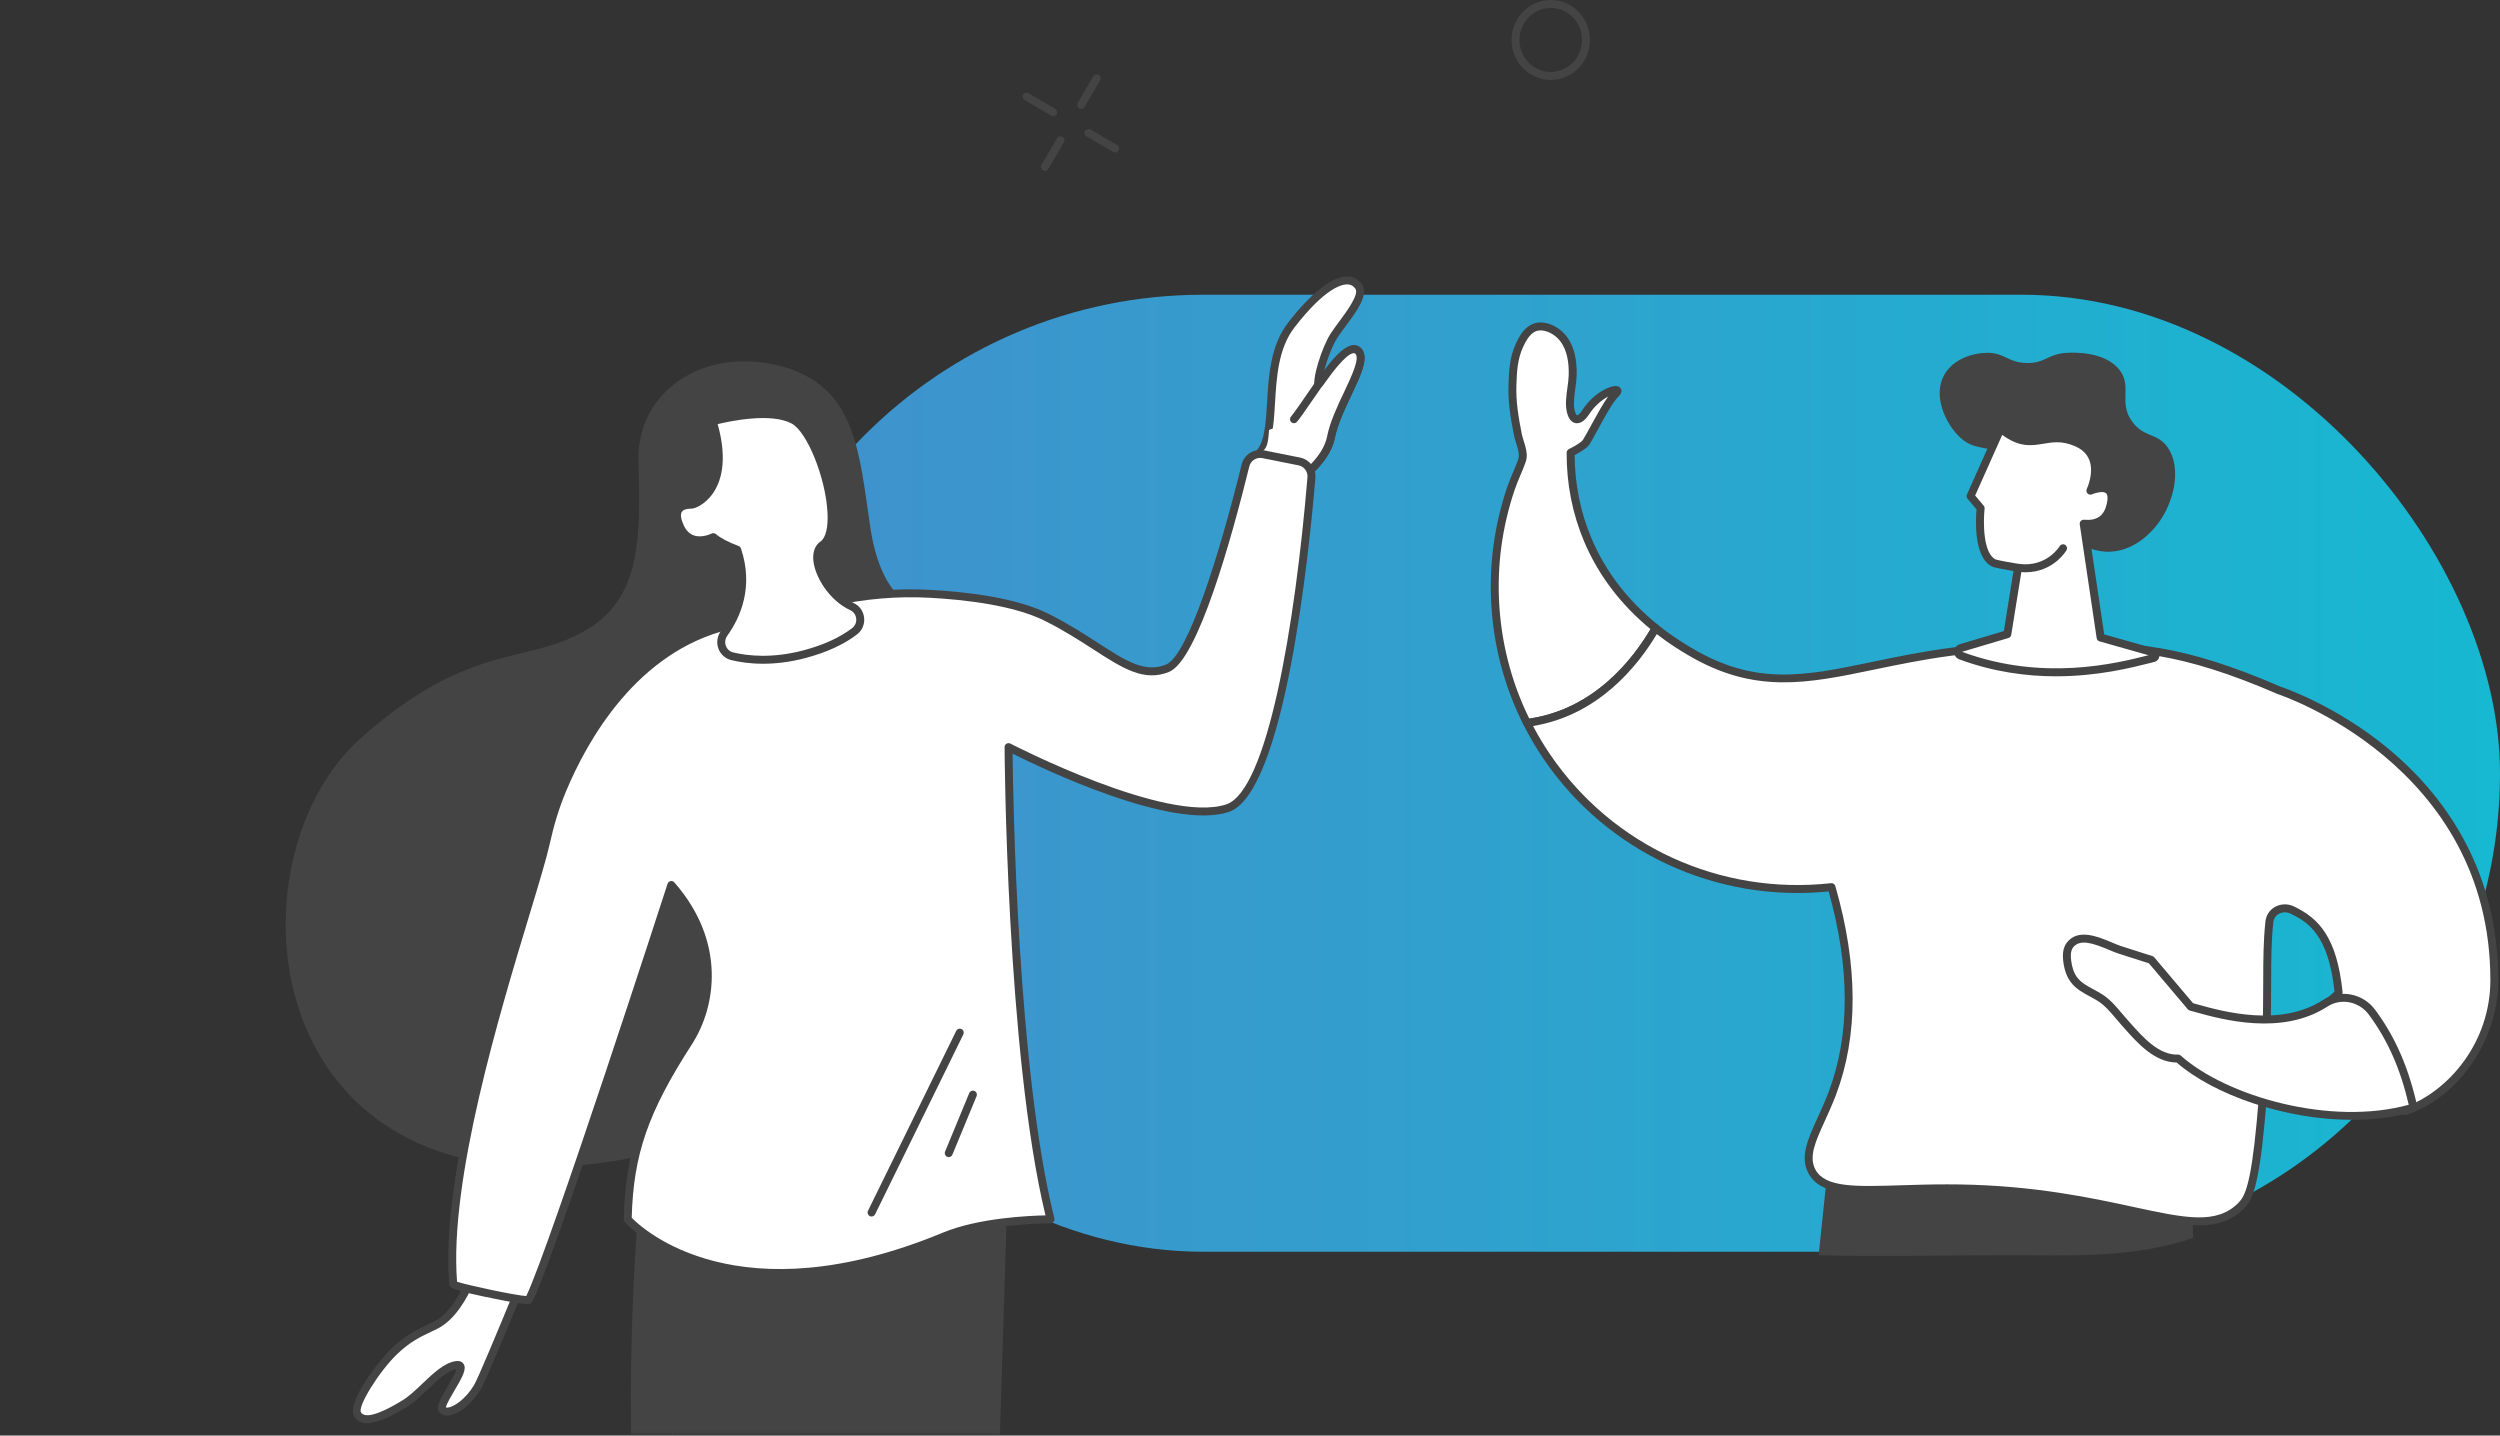 <svg width="721" height="414" viewBox="0 0 721 414" fill="none" xmlns="http://www.w3.org/2000/svg">
<rect x="0" y="0" width="721" height="414" fill="#333333" stroke="none"/>
<rect x="209" y="85" width="512" height="276" rx="138" fill="url(#paint0_linear_3015_2398)"/>
<path d="M311.806 31.39C311.609 31.39 311.413 31.338 311.226 31.235C310.677 30.914 310.496 30.214 310.817 29.665L315.306 21.989C315.628 21.445 316.327 21.259 316.875 21.58C317.424 21.901 317.606 22.601 317.285 23.149L312.795 30.826C312.583 31.188 312.2 31.395 311.806 31.395V31.39Z" fill="#444444"/>
<path d="M301.351 49.27C301.154 49.27 300.958 49.218 300.771 49.114C300.222 48.793 300.041 48.094 300.362 47.545L304.851 39.869C305.172 39.325 305.872 39.139 306.42 39.46C306.969 39.781 307.15 40.48 306.829 41.029L302.34 48.705C302.128 49.068 301.745 49.275 301.351 49.275V49.27Z" fill="#444444"/>
<path d="M303.723 33.509C303.527 33.509 303.33 33.457 303.149 33.353L295.475 28.863C294.926 28.541 294.745 27.842 295.066 27.293C295.382 26.749 296.086 26.563 296.635 26.884L304.308 31.375C304.857 31.696 305.039 32.395 304.718 32.944C304.505 33.307 304.122 33.514 303.729 33.514L303.723 33.509Z" fill="#444444"/>
<path d="M321.593 43.971C321.396 43.971 321.199 43.919 321.013 43.816L313.339 39.325C312.79 39.004 312.609 38.305 312.93 37.756C313.251 37.212 313.95 37.025 314.499 37.346L322.173 41.837C322.722 42.158 322.903 42.857 322.582 43.407C322.369 43.769 321.986 43.976 321.593 43.976V43.971Z" fill="#444444"/>
<path d="M447.25 23.045C445.888 23.045 444.521 22.791 443.216 22.283C440.368 21.175 438.121 18.999 436.894 16.156C434.388 10.35 436.987 3.544 442.683 0.985C445.427 -0.248 448.477 -0.325 451.278 0.762C454.126 1.871 456.373 4.046 457.601 6.89C460.107 12.696 457.507 19.502 451.812 22.061C450.351 22.718 448.803 23.045 447.25 23.045ZM447.245 2.29C446.012 2.29 444.78 2.549 443.62 3.072C439.058 5.124 436.982 10.583 438.996 15.244C439.98 17.518 441.771 19.258 444.045 20.144C446.266 21.009 448.694 20.947 450.874 19.968C455.436 17.917 457.513 12.458 455.498 7.796C454.514 5.522 452.723 3.782 450.45 2.896C449.409 2.492 448.327 2.29 447.245 2.29Z" fill="#444444"/>
<mask id="mask0_3015_2398" style="mask-type:luminance" maskUnits="userSpaceOnUse" x="0" y="57" width="425" height="357">
<path d="M0.002 185.803L42.017 409.448C42.477 411.903 44.626 413.685 47.122 413.685H419.504C422.75 413.685 425.2 410.743 424.615 407.552L422.559 57.921L125.553 87.905C122.307 87.915 -0.598 182.612 0.002 185.803Z" fill="white"/>
</mask>
<g mask="url(#mask0_3015_2398)">
<path d="M264.79 175.19C264.79 175.19 254.3 173.88 251.022 152.235C247.744 130.589 247.087 111.565 225.448 105.661C203.809 99.756 183.48 112.218 184.138 133.21C184.795 154.203 184.712 171.14 171.022 180.437C153.318 192.464 136.702 183.716 103.915 213.016C62.636 249.899 74.623 362.134 193.971 331.305L264.79 175.19Z" fill="#444444"/>
<path d="M237.76 156.642C237.76 156.642 234.493 160.237 227.673 158.978L237.76 156.642Z" fill="white"/>
<path d="M230.502 160.392C229.57 160.392 228.56 160.304 227.467 160.102C226.846 159.988 226.432 159.387 226.551 158.766C226.665 158.144 227.26 157.735 227.887 157.849C233.929 158.968 236.803 155.995 236.922 155.865C237.352 155.409 238.077 155.378 238.538 155.803C238.999 156.228 239.035 156.948 238.61 157.414C238.481 157.554 235.83 160.392 230.502 160.392Z" fill="#444444"/>
<path d="M195.099 586.26C201.598 590.746 215.356 596.521 238.476 589.58L227.866 355.079L184.319 346.76C184.319 346.76 178.633 405.061 184.805 463.734C190.439 517.29 190.672 562.937 190.579 577.44C190.558 580.946 192.215 584.271 195.099 586.26Z" fill="#444444"/>
<path d="M186.276 339.908L290.494 345.782L286.947 459.777C286.533 473.089 282.427 486.011 275.074 497.111C263.289 514.913 244.467 541.101 229.575 551.34C206.087 567.49 186.271 339.908 186.271 339.908H186.276Z" fill="#444444"/>
<path d="M368.128 141.021C368.568 141.565 369.335 141.715 369.941 141.368C373.104 139.581 382.352 133.764 383.869 126.011C385.708 116.625 394.987 104.521 391.683 101.206C388.379 97.891 382.373 112.311 380.659 111.959C378.945 111.606 381.953 101.087 384.739 96.793C387.525 92.499 393.847 85.719 391.89 82.705C389.208 78.566 382.181 81.115 372.416 93.737C363.121 105.748 369.676 125.845 362.324 131.62C361.697 132.112 361.609 133.024 362.111 133.64L368.133 141.026L368.128 141.021Z" fill="white"/>
<path d="M360.936 133.946C361.014 134.091 361.107 134.231 361.216 134.365L367.238 141.751C368.035 142.73 369.407 142.989 370.5 142.373C374.332 140.213 383.409 134.314 384.988 126.239C385.733 122.416 387.841 117.967 389.7 114.036C392.646 107.81 394.966 102.89 392.491 100.403C391.869 99.782 391.108 99.497 390.29 99.585C387.97 99.834 385.827 102.915 383.051 107.24C382.518 108.074 381.871 109.084 381.327 109.835C381.664 106.94 383.605 100.636 385.692 97.42C386.329 96.441 387.168 95.307 388.053 94.11C391.357 89.656 394.764 85.067 392.843 82.084C391.895 80.618 390.482 79.81 388.768 79.737C384.413 79.556 378.282 84.28 371.499 93.038C366.399 99.626 365.881 108.344 365.42 116.04C365.027 122.618 364.69 128.3 361.604 130.724C361.06 131.149 360.724 131.765 360.646 132.449C360.589 132.977 360.687 133.495 360.936 133.951V133.946ZM369.014 140.301L362.992 132.915C362.924 132.832 362.924 132.744 362.93 132.698C362.935 132.646 362.955 132.573 363.028 132.521C366.927 129.46 367.295 123.302 367.719 116.17C368.159 108.81 368.656 100.466 373.322 94.437C382.156 83.021 387.007 81.954 388.68 82.021C389.648 82.063 390.389 82.487 390.927 83.327C391.947 84.943 388.519 89.646 386.22 92.743C385.309 93.971 384.449 95.126 383.776 96.172C381.4 99.834 378.143 109.426 379.24 112.057C379.551 112.808 380.121 113.021 380.426 113.088C381.84 113.378 382.891 111.741 384.983 108.478C386.536 106.059 389.13 102.019 390.539 101.864C390.606 101.859 390.699 101.848 390.875 102.019C392.222 103.361 389.783 108.514 387.634 113.057C385.718 117.107 383.548 121.696 382.746 125.798C381.306 133.138 372.152 138.815 369.381 140.379C369.262 140.446 369.112 140.415 369.019 140.306L369.014 140.301Z" fill="#444444"/>
<path d="M380.178 110.975C380.224 111.529 388.375 97.886 391.683 101.206C394.987 104.521 385.708 116.625 383.87 126.011C382.353 133.764 373.11 139.581 369.941 141.368C369.33 141.71 368.569 141.559 368.129 141.021L362.107 133.635C361.604 133.018 361.692 132.107 362.319 131.615C365.244 129.315 365.607 129.408 366 123.985C373.477 121.504 376.957 115.553 380.178 110.975Z" fill="white"/>
<path d="M372.229 139.845C372.25 139.881 372.271 139.918 372.297 139.954C372.654 140.477 373.369 140.606 373.892 140.249C378.298 137.219 383.802 132.33 384.998 126.228C385.749 122.406 387.851 117.956 389.71 114.025C392.657 107.8 394.976 102.879 392.501 100.393C391.875 99.766 391.077 99.471 390.197 99.549C387.241 99.792 383.699 104.22 380.307 108.97C380.022 109.369 379.706 109.814 379.536 110.032C379.427 110.104 379.329 110.203 379.251 110.317C379.137 110.477 378.821 110.938 378.381 111.581C377.04 113.538 372.954 119.49 372.374 120.085C371.939 120.531 371.924 121.251 372.359 121.701C372.794 122.147 373.488 122.183 373.943 121.758C374.42 121.318 376.134 118.91 380.271 112.881C380.592 112.414 380.84 112.047 380.996 111.824C381.296 111.534 381.638 111.052 382.171 110.312C383.631 108.266 388.079 102.035 390.384 101.843C390.596 101.828 390.73 101.874 390.881 102.024C392.227 103.366 389.788 108.519 387.639 113.062C385.723 117.112 383.554 121.701 382.751 125.803C381.705 131.143 376.651 135.588 372.597 138.374C372.11 138.711 371.965 139.353 372.235 139.861L372.229 139.845Z" fill="#444444"/>
<path d="M136.993 368.991C136.336 368.883 135.688 369.235 135.429 369.846C134.223 372.658 130.826 379.635 125.545 382.24C121.79 384.09 118.414 385.27 113.847 389.606C109.275 393.941 101.431 405.175 103.144 407.941C105.179 411.225 111.693 407.879 116.701 404.823C121.708 401.767 126.684 394.438 131.556 393.697C136.429 392.957 126.119 404.688 127.595 406.537C129.066 408.387 134.321 405.641 137.692 400.089C139.023 397.898 146.971 378.589 149.369 372.741C149.721 371.881 149.182 370.928 148.266 370.773L136.998 368.996L136.993 368.991Z" fill="white"/>
<path d="M105.883 410.453C104.314 410.453 103.009 409.904 102.165 408.537C99.747 404.631 109.311 392.32 113.055 388.767C117.026 385.001 120.2 383.499 123.271 382.054C123.856 381.779 124.441 381.5 125.037 381.21C129.93 378.796 133.197 372.146 134.378 369.395C134.849 368.297 135.998 367.67 137.179 367.862L148.446 369.639C149.239 369.773 149.912 370.245 150.295 370.939C150.678 371.628 150.73 372.446 150.43 373.176C147.338 380.712 140.006 398.483 138.67 400.685C136.123 404.885 132.151 408.065 129.231 408.247C128.164 408.314 127.263 407.962 126.699 407.247C125.622 405.895 126.792 403.772 129.122 399.82C130.013 398.307 131.442 395.899 131.695 394.827C129.132 395.236 126.248 397.981 123.462 400.638C121.464 402.539 119.403 404.507 117.301 405.792C113.474 408.128 109.119 410.448 105.888 410.448L105.883 410.453ZM136.754 370.115C136.635 370.115 136.532 370.183 136.48 370.296C134.89 374 131.426 380.614 126.046 383.266C125.44 383.566 124.84 383.846 124.244 384.131C121.205 385.566 118.331 386.923 114.629 390.434C109.44 395.355 103.051 405.621 104.112 407.335C104.894 408.599 107.613 409.024 116.099 403.844C117.989 402.689 119.967 400.809 121.873 398.986C124.928 396.075 128.092 393.06 131.38 392.558C132.71 392.356 133.368 392.869 133.684 393.335C134.662 394.785 133.404 397.074 131.09 400.985C130.189 402.513 128.708 405.015 128.594 405.895C128.739 405.962 128.946 405.957 129.081 405.952C130.675 405.854 134.098 403.777 136.708 399.488C137.728 397.805 143.367 384.338 148.301 372.301C148.348 372.192 148.317 372.104 148.286 372.047C148.26 372.001 148.198 371.918 148.074 371.897L136.817 370.126C136.817 370.126 136.811 370.126 136.806 370.126C136.791 370.126 136.775 370.126 136.754 370.126V370.115Z" fill="#444444"/>
<path d="M239.899 173.657C249.188 171.559 258.721 170.735 268.228 171.253C279.107 171.844 292.865 173.527 301.869 178.033C318.75 186.476 326.822 196.752 336.733 192.717C345.049 189.33 355.918 147.578 359.195 134.241C359.754 131.967 362.007 130.543 364.301 131.004L374.714 133.086C376.894 133.521 378.4 135.52 378.214 137.732C376.738 155.451 369.753 227.938 353.981 233.091C335.998 238.965 290.861 215.471 290.861 215.471C290.861 215.471 291.229 304.667 302.972 351.655C302.972 351.655 284.44 351.557 272.391 356.55C208.153 383.167 181.03 351.655 181.03 351.655C181.434 333.413 185.442 320.905 198.584 300.554C205.771 289.429 207.826 271.456 193.613 255.234C193.613 255.234 158.993 362.211 152.541 374.813C152.101 375.678 130.783 370.939 130.736 370.441C127.288 332.082 153.592 260.517 157.419 243.16C158.578 237.898 160.121 232.729 162.198 227.757C168.681 212.244 183.184 186.818 210.25 180.349L239.899 173.652V173.657Z" fill="white"/>
<path d="M152.049 376.071C150.925 376.071 148.849 375.771 144.81 374.989C129.732 372.057 129.664 371.291 129.597 370.55C126.941 341.001 141.729 292.153 150.563 262.967C153.271 254.027 155.404 246.967 156.3 242.922C157.558 237.204 159.143 232.102 161.141 227.326C167.459 212.223 182.2 185.89 209.986 179.245L239.645 172.543C249.085 170.409 258.721 169.591 268.29 170.114C278.677 170.678 293.025 172.331 302.382 177.013C307.954 179.799 312.541 182.762 316.585 185.373C324.772 190.656 330.178 194.152 336.298 191.655C342.522 189.117 351.63 160.195 358.082 133.966C358.786 131.091 361.624 129.299 364.523 129.879L374.936 131.962C377.691 132.511 379.591 135.033 379.358 137.83C377.582 159.097 370.54 228.891 354.338 234.184C337.888 239.56 300.544 221.624 292.026 217.351C292.166 230.481 293.45 308.826 304.086 351.381C304.174 351.722 304.096 352.09 303.873 352.365C303.656 352.644 303.314 352.763 302.967 352.805C302.796 352.81 284.523 352.769 272.831 357.611C239.329 371.493 215.977 369.39 202.286 365.184C187.332 360.59 180.45 352.738 180.165 352.406C179.979 352.194 179.881 351.914 179.891 351.634C180.316 332.636 184.624 320.07 197.626 299.938C203.995 290.071 206.708 273.248 194.074 257.559C189.186 272.621 159.583 363.594 153.566 375.341C153.349 375.766 153.188 376.071 152.054 376.071H152.049ZM131.824 369.669C134.889 370.659 148.844 373.652 151.78 373.777C158.729 359.243 192.184 255.938 192.525 254.881C192.655 254.488 192.981 254.198 193.385 254.11C193.789 254.027 194.208 254.167 194.477 254.477C209.447 271.565 206.563 290.309 199.547 301.176C186.918 320.728 182.661 332.962 182.19 351.21C185.261 354.364 212.766 380.008 271.956 355.483C282.245 351.22 296.857 350.604 301.517 350.516C290.214 303.574 289.722 216.356 289.717 215.471C289.717 215.072 289.924 214.699 290.266 214.486C290.607 214.279 291.037 214.264 291.389 214.45C291.834 214.683 336.303 237.649 353.624 231.998C365.435 228.14 373.481 180.721 377.075 137.633C377.209 136.002 376.101 134.525 374.486 134.204L364.073 132.122C362.38 131.78 360.717 132.832 360.303 134.51C355.218 155.192 345.448 190.397 337.158 193.774C329.934 196.716 323.814 192.764 315.337 187.294C311.34 184.715 306.809 181.788 301.352 179.059C292.347 174.553 278.33 172.952 268.161 172.398C258.804 171.89 249.375 172.688 240.142 174.775L210.493 181.472C183.707 187.874 169.395 213.502 163.249 228.207C161.302 232.858 159.759 237.836 158.532 243.414C157.62 247.542 155.472 254.643 152.753 263.63C144.033 292.433 129.483 340.493 131.818 369.675L131.824 369.669Z" fill="#444444"/>
<path d="M251.353 350.842C251.182 350.842 251.011 350.806 250.85 350.723C250.281 350.443 250.048 349.759 250.327 349.19L275.772 297.312C276.052 296.742 276.735 296.509 277.305 296.789C277.874 297.068 278.107 297.752 277.828 298.322L252.383 350.2C252.186 350.604 251.777 350.842 251.353 350.842Z" fill="#444444"/>
<path d="M273.613 333.713C273.468 333.713 273.318 333.687 273.178 333.625C272.593 333.382 272.313 332.714 272.557 332.128L279.532 315.243C279.775 314.658 280.443 314.378 281.028 314.622C281.613 314.865 281.893 315.533 281.649 316.118L274.675 333.004C274.493 333.444 274.064 333.713 273.613 333.713Z" fill="#444444"/>
<path d="M237.285 157.103C243.918 152.529 236.368 125.166 228.844 121.131C221.321 117.091 205.543 121.499 205.543 121.499C211.415 140.772 200.862 145.542 199.397 145.542C197.932 145.542 193.251 145.817 196.187 152.058C199.123 158.299 205.73 154.902 205.73 154.902C207.055 156.072 209.546 157.398 212.601 158.527C216.246 169.357 212.249 177.878 208.811 182.684C207.066 185.119 208.283 188.573 211.198 189.267C215.863 190.381 222.988 191.039 231.967 188.672C238.828 186.859 243.415 184.373 246.439 182.068C248.925 180.172 248.531 176.236 245.688 174.936C238.03 171.424 232.894 160.133 237.285 157.108V157.103Z" fill="white"/>
<path d="M220.053 191.422C216.345 191.422 213.264 190.946 210.929 190.386C209.215 189.977 207.822 188.744 207.201 187.087C206.569 185.393 206.823 183.498 207.879 182.021C211.364 177.153 214.813 169.311 211.685 159.413C209.137 158.434 206.968 157.305 205.549 156.233C204.358 156.694 201.847 157.424 199.392 156.59C197.544 155.963 196.12 154.601 195.152 152.55C193.919 149.934 193.764 147.868 194.696 146.407C195.276 145.49 196.565 144.403 199.403 144.403C199.719 144.372 201.987 143.579 203.835 140.829C205.844 137.835 207.584 132.112 204.457 121.841C204.369 121.546 204.4 121.225 204.55 120.955C204.7 120.686 204.948 120.484 205.249 120.401C205.912 120.215 221.565 115.921 229.399 120.126C235.121 123.198 240.397 137.669 240.946 147.609C241.241 152.892 240.2 156.502 237.948 158.056C236.871 158.797 236.757 160.262 236.855 161.36C237.218 165.514 241.05 171.549 246.181 173.9C247.869 174.677 249.003 176.257 249.21 178.126C249.422 180.022 248.651 181.84 247.144 182.985C243.317 185.901 238.31 188.19 232.268 189.786C227.695 190.992 223.594 191.422 220.063 191.422H220.053ZM205.73 153.762C206.005 153.762 206.274 153.861 206.491 154.047C207.713 155.13 210.147 156.404 213 157.46C213.326 157.579 213.58 157.844 213.689 158.17C217.412 169.228 213.596 177.971 209.743 183.358C209.132 184.212 208.987 185.305 209.35 186.284C209.707 187.242 210.479 187.921 211.462 188.159C215.765 189.185 222.766 189.92 231.677 187.569C237.425 186.051 242.163 183.896 245.751 181.162C246.611 180.509 247.046 179.468 246.927 178.375C246.807 177.313 246.171 176.417 245.218 175.977C239.17 173.201 234.976 166.328 234.561 161.552C234.354 159.144 235.09 157.227 236.638 156.16C238.155 155.114 238.885 152.043 238.647 147.728C238.093 137.69 232.775 124.539 228.306 122.141C222.388 118.966 210.649 121.427 206.978 122.317C210.007 133.153 207.812 139.317 205.373 142.606C203.312 145.392 200.589 146.692 199.398 146.692C197.994 146.692 197.011 147.024 196.627 147.635C196.161 148.37 196.374 149.769 197.223 151.576C197.912 153.042 198.885 153.995 200.117 154.42C202.499 155.238 205.181 153.902 205.207 153.886C205.373 153.804 205.549 153.762 205.725 153.762H205.73Z" fill="#444444"/>
</g>
<path d="M527.49 333.343L631.573 339.206C631.573 339.206 632.267 346.584 632.5 357C615 363 597.09 362 579.5 362C558.312 362 543.5 362.5 524.5 362L527.49 333.343Z" fill="#444444"/>
<path d="M439.141 131.933C439.39 129.814 438.183 127.473 437.758 125.344C436.837 120.724 436.044 116.037 436.179 111.329C436.298 107.159 436.479 103.404 438.188 99.633C439.358 97.049 441.223 93.817 444.795 94.153C447.384 94.402 449.797 96.044 451.226 98.173C453.199 101.099 453.655 104.797 453.557 108.325C453.463 111.5 452.309 115.369 452.987 118.487C453.707 121.791 455.623 121.506 457.28 118.937C461.458 112.473 468.417 111.246 465.963 113.535C463.514 115.824 459.102 124.971 457.471 127.489C456.881 128.4 455.053 129.514 452.966 130.56C452.951 136.542 453.696 145.736 457.942 155.753C462.996 167.692 470.944 175.901 477.5 181.169C472.13 190.57 460.433 205.927 440.384 208.491C437.541 202.845 435.32 196.889 433.761 190.761C431.001 179.884 430.359 168.49 431.866 157.369C432.627 151.749 433.932 146.207 435.76 140.841C436.687 138.117 437.991 135.532 438.934 132.829C439.037 132.534 439.1 132.238 439.136 131.933H439.141Z" fill="white"/>
<path d="M440.384 209.635C439.954 209.635 439.556 209.397 439.359 209.003C436.485 203.296 434.228 197.251 432.653 191.041C429.883 180.112 429.215 168.417 430.738 157.214C431.509 151.532 432.835 145.896 434.683 140.468C435.175 139.028 435.765 137.63 436.34 136.273C436.868 135.025 437.412 133.73 437.863 132.45C437.935 132.248 437.982 132.026 438.008 131.798C438.142 130.643 437.707 129.255 437.288 127.913C437.044 127.147 436.796 126.349 436.641 125.567C435.584 120.294 434.911 115.85 435.041 111.292C435.17 106.765 435.408 103 437.153 99.157C437.971 97.354 440.141 92.568 444.91 93.014C447.701 93.278 450.487 95.013 452.185 97.535C454.013 100.255 454.841 103.797 454.707 108.361C454.67 109.562 454.494 110.857 454.318 112.105C454.023 114.239 453.718 116.446 454.106 118.243C454.365 119.445 454.738 119.755 454.805 119.766C454.934 119.802 455.556 119.491 456.322 118.31C459.61 113.224 464.472 111.111 466.269 111.339C466.906 111.422 467.388 111.795 467.558 112.338C467.766 112.991 467.496 113.675 466.751 114.369C465.218 115.798 462.629 120.558 460.744 124.029C459.802 125.764 458.984 127.266 458.44 128.105C458.057 128.695 457.192 129.648 454.121 131.254C454.184 139.712 455.825 147.797 459.004 155.302C463.064 164.89 469.531 173.291 478.225 180.273C478.665 180.625 478.784 181.246 478.505 181.733C473.202 191.015 461.221 206.983 440.54 209.62C440.493 209.625 440.441 209.63 440.395 209.63L440.384 209.635ZM440.276 132.062C440.229 132.456 440.141 132.839 440.017 133.201C439.545 134.553 438.986 135.879 438.442 137.164C437.883 138.485 437.309 139.847 436.848 141.209C435.051 146.497 433.756 151.987 433.006 157.524C431.525 168.438 432.172 179.838 434.875 190.481C436.34 196.267 438.417 201.902 441.042 207.248C459.646 204.513 470.774 190.321 476.014 181.448C467.408 174.353 460.972 165.869 456.881 156.209C453.495 148.212 451.791 139.583 451.817 130.56C451.817 130.13 452.061 129.731 452.449 129.54C455.561 127.975 456.327 127.147 456.509 126.867C457.006 126.1 457.803 124.64 458.725 122.941C460.304 120.04 462.173 116.601 463.773 114.379C462.137 115.249 459.957 116.912 458.243 119.564C456.648 122.029 455.147 122.164 454.391 122.029C453.531 121.874 452.392 121.175 451.864 118.735C451.388 116.539 451.719 114.125 452.045 111.795C452.216 110.552 452.382 109.376 452.413 108.298C452.532 104.227 451.833 101.125 450.279 98.82C448.954 96.852 446.81 95.505 444.687 95.303C442.487 95.085 440.861 96.531 439.235 100.115C437.666 103.575 437.454 106.962 437.324 111.37C437.2 115.71 437.857 120.009 438.877 125.127C439.012 125.79 439.23 126.494 439.463 127.24C439.954 128.809 440.467 130.436 440.276 132.077V132.062Z" fill="#444444"/>
<path d="M477.5 181.169C481.72 184.557 485.366 186.727 487.302 187.877C519.22 206.834 538.642 185.095 590.93 186.489C610.047 187.001 623.158 184.282 657.25 199.085C657.25 199.085 719.37 219.005 719.37 282.641C719.37 300.484 707.616 315.598 693.765 320.43C681.384 304.949 677.418 296.102 667.74 292.3C667.813 291.57 674.534 286.971 674.456 286.215C672.779 270.049 667.321 265.429 661.056 262.451C658.187 261.089 654.816 262.741 654.485 265.901C653.03 279.787 655.065 290.819 651.963 323.823C650.166 342.977 648.245 345.8 646.397 347.68C634.239 360.059 613.506 343.489 565.055 342.749C542.06 342.397 526.888 345.831 522.58 337.875C519.473 332.141 524.646 325.356 528.426 315.385C533.097 303.069 536.328 284.055 528.214 255.858C495.96 259.431 464.296 244.944 446.137 218.27C443.993 215.116 442.078 211.853 440.384 208.491C460.434 205.932 472.131 190.57 477.5 181.169Z" fill="white"/>
<path d="M634.254 353.372C628.9 353.372 622.516 351.994 614.806 350.326C602.876 347.747 586.539 344.215 565.04 343.888C558.919 343.795 553.322 343.971 548.387 344.127C534.35 344.572 525.071 344.862 521.576 338.414C519.028 333.711 521.327 328.655 524.242 322.259C525.283 319.969 526.36 317.602 527.36 314.976C533.563 298.604 533.573 279.134 527.38 257.096C494.899 260.348 463.478 245.773 445.195 218.912C443.056 215.774 441.094 212.438 439.364 209.004C439.199 208.672 439.204 208.279 439.375 207.952C439.551 207.626 439.872 207.398 440.24 207.352C459.937 204.84 471.416 189.513 476.506 180.6C476.672 180.309 476.957 180.102 477.288 180.04C477.62 179.978 477.956 180.061 478.22 180.273C482.388 183.619 485.966 185.743 487.887 186.887C506.368 197.868 520.442 194.942 539.926 190.896C553.762 188.022 569.436 184.764 590.956 185.344C593.918 185.422 596.76 185.427 599.515 185.427C614.521 185.432 628.693 185.442 657.7 198.034C657.752 198.044 673.519 203.193 689.038 216.121C703.396 228.08 720.51 249.326 720.51 282.641C720.51 299.837 709.418 316.183 694.138 321.513C693.677 321.673 693.17 321.528 692.864 321.145C689.488 316.924 686.744 313.205 684.326 309.932C677.92 301.256 674.058 296.014 667.316 293.368C666.839 293.181 666.544 292.699 666.596 292.192C666.669 291.43 667.254 290.902 670.185 288.571C671.236 287.737 672.763 286.52 673.276 285.971C671.541 269.982 666.042 266.092 660.559 263.487C659.471 262.969 658.223 263 657.224 263.56C656.302 264.077 655.728 264.953 655.619 266.02C655.034 271.614 655.018 276.695 655.003 283.122C654.977 292.565 654.946 304.312 653.102 323.927C651.321 342.904 649.379 346.276 647.215 348.483C643.678 352.082 639.448 353.382 634.254 353.382V353.372ZM561.555 341.568C562.71 341.568 563.88 341.578 565.076 341.594C586.803 341.925 603.269 345.484 615.292 348.084C630.257 351.321 639.292 353.268 645.584 346.867C647.37 345.049 649.115 341.91 650.824 323.704C652.657 304.193 652.688 292.503 652.714 283.107C652.729 276.612 652.745 271.484 653.346 265.771C653.537 263.969 654.542 262.43 656.111 261.55C657.757 260.628 659.792 260.571 661.548 261.405C668.802 264.854 673.964 270.371 675.596 286.085C675.694 287.028 675.031 287.639 671.614 290.358C671.039 290.814 670.298 291.405 669.708 291.897C676.139 294.963 680.219 300.489 686.174 308.559C688.458 311.651 691.026 315.137 694.143 319.063C706.234 314.464 718.221 300.671 718.221 282.636C718.221 220.559 657.509 200.37 656.893 200.173C628.217 187.727 614.272 187.721 599.51 187.716C596.74 187.716 593.881 187.716 590.888 187.633C569.638 187.064 554.099 190.29 540.382 193.139C521.146 197.132 505.948 200.287 486.707 188.856C484.9 187.784 481.658 185.857 477.816 182.879C472.364 192.015 461.014 206.279 442.129 209.382C443.631 212.226 445.288 214.986 447.074 217.612C465.063 244.038 496.105 258.251 528.079 254.708C528.644 254.646 529.151 254.993 529.306 255.531C535.898 278.435 535.96 298.708 529.488 315.779C528.462 318.478 527.323 320.99 526.314 323.201C523.559 329.246 521.57 333.617 523.574 337.316C526.396 342.521 535.106 342.246 548.299 341.832C552.302 341.708 556.734 341.568 561.534 341.568H561.555Z" fill="#444444"/>
<path d="M596.526 273.291C596.64 273.037 596.78 272.799 596.95 272.571C600.295 268.158 607.602 272.732 611.418 273.949C614.416 274.907 617.409 275.865 620.407 276.818L631.83 290.321C638.017 291.958 656.829 298.298 670.592 289.327C675.014 286.442 680.933 287.664 684.076 291.906C688.772 298.251 693.184 306.497 696.032 319.404C673.932 326.034 642.351 317.918 628.158 305.275C621.696 305.523 616.627 299.261 612.743 294.926C610.558 292.481 608.508 289.576 605.732 287.773C603.19 286.126 600.109 285.116 598.193 282.64C596.966 281.05 596.407 279.04 596.169 277.046C596.018 275.788 596.008 274.425 596.526 273.291Z" fill="white"/>
<path d="M678.329 322.958C658.943 322.958 638.391 315.696 627.74 306.43C621.397 306.399 616.385 300.748 612.703 296.594L611.9 295.693C611.362 295.092 610.834 294.465 610.3 293.833C608.716 291.953 607.08 290.011 605.117 288.742C604.377 288.26 603.585 287.841 602.751 287.39C600.794 286.339 598.769 285.256 597.293 283.35C596.087 281.786 595.346 279.771 595.036 277.192C594.818 275.368 594.958 273.98 595.486 272.825C595.636 272.494 595.823 272.178 596.04 271.893C599.24 267.677 604.967 270.085 609.146 271.841C610.119 272.25 611.036 272.639 611.771 272.872L620.76 275.741C620.967 275.809 621.148 275.928 621.288 276.094L632.478 289.322C632.876 289.431 633.322 289.555 633.809 289.69C640.959 291.689 657.715 296.371 669.972 288.379C674.855 285.199 681.457 286.447 685.004 291.238C690.824 299.096 694.686 307.973 697.156 319.171C697.286 319.757 696.939 320.342 696.364 320.518C690.725 322.212 684.584 322.968 678.329 322.968V322.958ZM628.165 304.135C628.444 304.135 628.719 304.239 628.926 304.425C642.192 316.25 672.209 324.822 694.681 318.612C692.279 308.232 688.602 299.945 683.16 292.601C680.333 288.788 675.093 287.778 671.22 290.301C658.093 298.857 640.644 293.978 633.187 291.896C632.566 291.725 632.017 291.57 631.535 291.44C631.308 291.378 631.106 291.254 630.955 291.073L619.745 277.818L611.072 275.047C610.243 274.783 609.275 274.379 608.255 273.949C603.73 272.048 599.825 270.681 597.863 273.271C597.749 273.421 597.651 273.592 597.568 273.768C597.226 274.514 597.143 275.545 597.309 276.912C597.568 279.072 598.153 280.719 599.106 281.946C600.281 283.469 602.005 284.391 603.833 285.37C604.672 285.821 605.542 286.287 606.36 286.82C608.607 288.276 610.357 290.353 612.051 292.362C612.568 292.979 613.081 293.585 613.604 294.17L614.412 295.076C618.078 299.21 622.665 304.343 628.118 304.141C628.133 304.141 628.149 304.141 628.165 304.141V304.135Z" fill="#444444"/>
<path d="M600.091 157.022C603.892 158.939 606.755 159.213 608.816 159.094C616.272 158.664 621.057 152.651 622.015 151.449C626.96 145.234 629.342 135.025 625.153 129.032C622.134 124.718 618.338 126.344 614.864 121.517C610.918 116.037 614.962 111.567 611.322 106.771C607.133 101.249 597.901 101.669 596.239 101.747C590.543 102.006 589.865 104.834 584.479 104.689C578.98 104.538 578.255 101.778 573.207 101.747C569.199 101.726 563.353 103.43 560.738 108.066C557.455 113.887 560.811 121.553 564.715 125.598C569.396 130.457 572.694 127.851 579.255 131.808C590.621 138.666 587.902 150.879 600.091 157.022Z" fill="#444444"/>
<path d="M578.924 182.899L582 163.75C581.322 163.672 575.657 162.688 575.01 162.362C569.764 159.746 571.219 146.575 571.219 146.575L568.304 143.089L577.003 123.609C586.246 131.311 589.539 123.749 598.689 127.54C607.833 131.332 602.872 141.514 602.872 141.514C602.872 141.514 610.349 138.22 608.749 145.451C607.543 150.91 603.566 151.252 600.946 151.034L605.819 183.867C605.819 183.867 615.367 186.581 621.011 188.156C621.855 188.389 621.839 189.59 620.985 189.803C612.214 191.994 590.248 198.235 565.451 189.073C564.415 188.689 564.472 187.198 565.529 186.882L578.919 182.893L578.924 182.899Z" fill="white"/>
<path d="M592.977 195.05C584.552 195.05 575.009 193.833 565.057 190.155C564.114 189.808 563.529 188.933 563.56 187.928C563.591 186.918 564.239 186.079 565.207 185.789L577.909 182.003L580.689 164.698C578.773 164.377 575.19 163.73 574.501 163.388C569.132 160.715 569.784 149.688 570.033 146.938L567.428 143.82C567.149 143.483 567.081 143.017 567.263 142.618L575.962 123.138C576.107 122.812 576.402 122.568 576.749 122.49C577.101 122.408 577.463 122.496 577.743 122.729C582.595 126.774 585.556 126.277 588.989 125.702C591.755 125.241 594.882 124.718 599.133 126.479C601.924 127.634 603.809 129.457 604.731 131.896C605.808 134.73 605.316 137.76 604.741 139.759C606.067 139.515 607.682 139.51 608.832 140.453C610.069 141.468 610.421 143.234 609.872 145.7C609.215 148.678 607.351 152.086 602.287 152.221L606.854 182.966C609.168 183.624 616.614 185.737 621.326 187.053C622.212 187.302 622.797 188.084 622.786 189.006C622.776 189.928 622.165 190.694 621.269 190.917L620.089 191.212C614.657 192.585 604.943 195.045 592.982 195.045L592.977 195.05ZM569.639 142.903L572.094 145.84C572.296 146.078 572.389 146.389 572.353 146.699C571.975 150.144 571.804 159.488 575.511 161.337C576.169 161.596 581.373 162.528 582.123 162.611C582.434 162.647 582.719 162.808 582.905 163.056C583.097 163.305 583.175 163.621 583.123 163.932L580.047 183.08C579.975 183.515 579.664 183.873 579.244 183.997L565.854 187.985C589.254 196.651 610.458 191.285 619.514 188.995L619.628 188.964C613.927 187.369 605.497 184.971 605.497 184.971C605.062 184.846 604.741 184.484 604.679 184.038L599.801 151.206C599.749 150.859 599.858 150.506 600.102 150.253C600.34 149.999 600.687 149.869 601.034 149.895C604.798 150.216 606.833 148.766 607.62 145.208C607.957 143.695 607.863 142.639 607.361 142.23C606.507 141.525 604.27 142.152 603.322 142.566C602.882 142.758 602.369 142.654 602.038 142.312C601.707 141.965 601.624 141.453 601.831 141.018C601.852 140.971 603.995 136.454 602.571 132.704C601.878 130.886 600.422 129.504 598.243 128.602C594.602 127.095 592.05 127.52 589.352 127.97C585.955 128.535 582.455 129.12 577.443 125.422L569.634 142.908L569.639 142.903Z" fill="#444444"/>
<path d="M584.137 165.045C583.407 165.045 582.646 164.993 581.843 164.885C581.217 164.797 580.777 164.222 580.865 163.595C580.953 162.968 581.533 162.533 582.154 162.616C590.258 163.724 593.96 157.592 593.996 157.53C594.317 156.986 595.016 156.8 595.565 157.121C596.109 157.442 596.295 158.146 595.974 158.69C595.808 158.97 592.142 165.045 584.137 165.045Z" fill="#444444"/>
<defs>
<linearGradient id="paint0_linear_3015_2398" x1="209" y1="223" x2="721" y2="223" gradientUnits="userSpaceOnUse">
<stop stop-color="#4290CC"/>
<stop offset="1" stop-color="#17B8D1"/>
</linearGradient>
</defs>
</svg>
